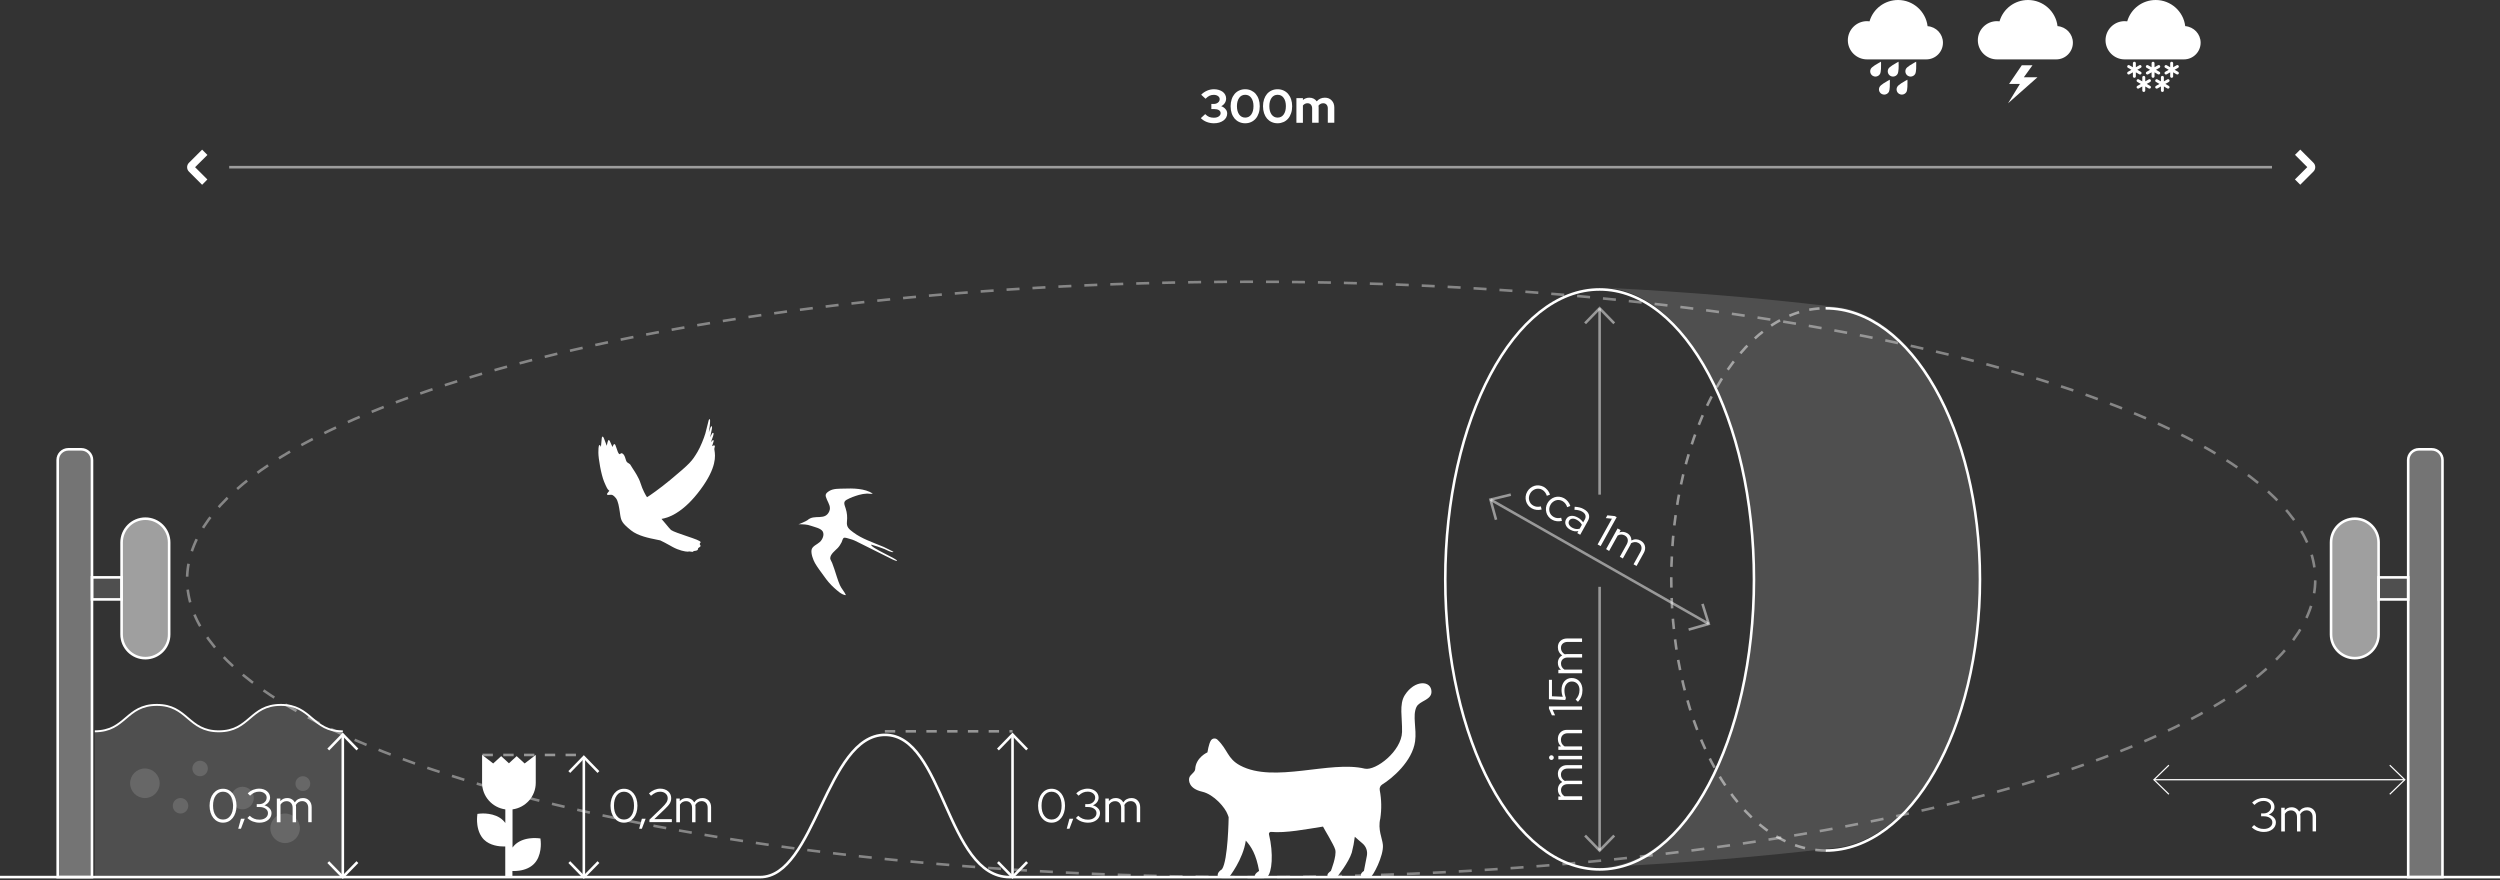 <svg width="963" height="339" viewBox="0 0 963 339" fill="none" xmlns="http://www.w3.org/2000/svg">
<rect x="0" y="0" width="963" height="339" fill="#333333" stroke="none"/>
<path opacity="0.32" d="M35.432 337.862H22.225V177.194C22.225 174.918 24.069 173.074 26.346 173.074H31.31C33.587 173.074 35.432 174.918 35.432 177.194V337.862Z" fill="white"/>
<path opacity="0.53" d="M55.996 253.522C50.941 253.522 46.842 249.424 46.842 244.371V208.95C46.842 203.896 50.941 199.799 55.996 199.799C61.051 199.799 65.15 203.896 65.15 208.95V244.371C65.173 249.424 61.051 253.522 55.996 253.522Z" fill="white"/>
<path opacity="0.14" d="M46.842 222.403H35.434V230.894H46.842V222.403Z" fill="white"/>
<path d="M35.432 337.862H22.225V177.194C22.225 174.918 24.069 173.074 26.346 173.074H31.31C33.587 173.074 35.432 174.918 35.432 177.194V337.862V337.862Z" stroke="white" stroke-miterlimit="10"/>
<path d="M55.996 253.522C50.941 253.522 46.842 249.424 46.842 244.371V208.95C46.842 203.896 50.941 199.799 55.996 199.799C61.051 199.799 65.15 203.896 65.15 208.95V244.371C65.173 249.424 61.051 253.522 55.996 253.522Z" stroke="white" stroke-miterlimit="10"/>
<path d="M46.842 222.403H35.434V230.894H46.842V222.403Z" stroke="white" stroke-miterlimit="10"/>
<path opacity="0.32" d="M927.637 337.862H940.844V177.194C940.844 174.918 939 173.074 936.722 173.074H931.758C929.481 173.074 927.637 174.918 927.637 177.194V337.862Z" fill="white"/>
<path opacity="0.53" d="M907.074 253.522C912.129 253.522 916.228 249.424 916.228 244.371V208.95C916.228 203.896 912.129 199.799 907.074 199.799C902.019 199.799 897.92 203.896 897.92 208.95V244.371C897.92 249.424 902.019 253.522 907.074 253.522Z" fill="white"/>
<path opacity="0.14" d="M916.234 230.901L927.643 230.901L927.643 222.41L916.234 222.41L916.234 230.901Z" fill="white"/>
<path d="M927.637 337.862H940.844V177.194C940.844 174.918 939 173.074 936.722 173.074H931.758C929.481 173.074 927.637 174.918 927.637 177.194V337.862Z" stroke="white" stroke-miterlimit="10"/>
<path d="M907.074 253.522C912.129 253.522 916.228 249.424 916.228 244.371V208.95C916.228 203.896 912.129 199.799 907.074 199.799C902.019 199.799 897.92 203.896 897.92 208.95V244.371C897.92 249.424 902.019 253.522 907.074 253.522Z" stroke="white" stroke-miterlimit="10"/>
<path d="M916.234 230.901L927.643 230.901L927.643 222.41L916.234 222.41L916.234 230.901Z" stroke="white" stroke-miterlimit="10"/>
<g opacity="0.64">
<path opacity="0.64" d="M481.956 337.862C708.329 337.862 891.84 286.526 891.84 223.2C891.84 159.874 708.329 108.538 481.956 108.538C255.584 108.538 72.072 159.874 72.072 223.2C72.072 286.526 255.584 337.862 481.956 337.862Z" stroke="white" stroke-miterlimit="10" stroke-dasharray="5 5"/>
</g>
<path d="M0 337.862C87.078 337.862 271.594 337.862 292.771 337.862C313.948 337.862 318.23 283.069 340.91 283.069C363.59 283.069 364.546 337.862 388.935 337.862C413.323 337.862 764.502 337.862 963 337.862" stroke="white" stroke-miterlimit="10"/>
<path d="M208.289 324.09L208.175 322.974L207.059 322.86C206.991 322.86 205.647 322.724 203.917 322.952C201.548 323.27 199.613 324.158 198.269 325.478C197.951 325.797 197.677 326.138 197.427 326.48V311.774C202.482 311.092 206.376 306.766 206.376 301.531V290.786L202.095 294.087L199.021 291.264L196.038 294.019L193.055 291.264L189.981 294.087L185.7 290.786V301.531C185.7 306.766 189.616 311.092 194.649 311.774V317.033C194.398 316.669 194.125 316.327 193.806 316.031C190.641 312.867 185.244 313.368 185.016 313.391L183.901 313.505L183.787 314.62C183.787 314.688 183.65 316.031 183.878 317.761C184.197 320.129 185.085 322.064 186.405 323.407C188.751 325.752 192.349 326.07 194.125 326.07C194.307 326.07 194.467 326.07 194.626 326.07V337.748H197.381V335.517C197.518 335.517 197.7 335.517 197.882 335.517C198.429 335.517 199.157 335.494 199.954 335.381C202.323 335.062 204.258 334.174 205.602 332.854C208.835 329.712 208.311 324.317 208.289 324.09Z" fill="white"/>
<path d="M551.407 266.497C551.407 269.684 546.761 269.957 545.623 272.324C544.006 275.762 545.76 280.611 545.099 285.55C544.029 293.313 536.218 299.869 532.393 302.213C531.664 302.669 531.3 303.557 531.482 304.399C532.165 307.996 532.233 311.683 531.687 315.28C530.662 319.582 532.461 322.906 532.689 325.433C533.076 329.576 528.772 337.839 527.861 337.839H524.628C523.33 336.724 525.379 335.494 525.379 335.494L526.518 329.644C526.859 327.868 526.222 326.047 524.833 324.886C524.4 324.522 523.922 324.112 523.421 323.68C522.92 323.247 522.396 322.792 521.872 322.314C521.622 324.363 521.235 326.412 520.711 328.415C519.572 332.125 515.132 337.839 514.904 337.839H511.671C510.464 336.86 512.65 335.494 512.65 335.494C512.65 335.494 514.973 329.667 514.335 327.299C513.834 325.41 509.963 319.195 509.621 318.399C503.04 319.423 495.275 320.971 489.605 320.447C489.514 320.447 489.446 320.447 489.355 320.47C488.945 320.584 488.717 320.994 488.808 321.381C490.607 328.733 490.015 336.154 488.102 337.816L483.366 337.839C482.956 336.633 485.006 335.494 485.006 335.494C483.867 329.029 481.954 326.093 479.882 323.794C478.835 331.101 473.46 337.839 473.46 337.839H469.225C469.225 337.839 468.291 336.337 470.705 334.834C473.073 331.397 473.278 314.779 473.278 314.779C473.142 314.46 473.028 314.119 472.891 313.755C471.958 311.091 467.563 305.992 463.1 304.968C457.908 303.784 457.885 300.711 458.067 299.755C458.34 298.344 460.321 297.592 460.39 296.249C460.617 291.765 465.103 289.807 465.103 289.807C465.103 289.807 465.604 286.484 466.447 285.209C466.492 285.141 466.538 285.095 466.584 285.027C467.176 284.344 468.223 284.276 468.906 284.867C473.028 288.806 472.709 292.175 477.696 294.861C490.767 301.849 512.331 292.835 525.744 296.09C529.979 296.978 539.885 289.306 540.067 281.954C540.203 276.445 538.86 271.346 541.137 267.749C544.985 261.717 551.407 262.058 551.407 266.497Z" fill="white"/>
<path d="M269.796 209.064C269.864 208.995 269.887 208.904 269.864 208.813C269.727 208.312 267.974 207.675 264.262 206.423C261.871 205.604 259.412 204.784 258.546 204.192C258.205 203.965 257.135 202.644 256.247 201.574C255.541 200.732 255.062 200.14 254.812 199.89C254.903 199.867 254.994 199.844 255.108 199.822C255.928 199.662 257.841 199.275 260.414 197.704C263.602 195.77 266.767 192.719 269.818 188.599C276.194 180.017 275.534 175.487 275.238 173.575C275.17 173.165 275.124 172.846 275.192 172.687C275.375 172.118 275.397 171.822 275.283 171.663C275.238 171.594 275.147 171.549 275.056 171.549C274.919 171.549 274.737 171.64 274.578 171.731C274.509 171.776 274.395 171.845 274.327 171.867C274.327 171.799 274.35 171.594 274.532 171.116C274.987 169.933 274.942 169.728 274.874 169.614C274.828 169.568 274.782 169.523 274.714 169.523C274.532 169.523 274.304 169.773 273.849 170.342C274.623 168.316 275.01 167.155 274.828 166.837C274.782 166.768 274.714 166.723 274.646 166.723C274.418 166.723 274.19 167.087 273.553 168.476C273.553 168.43 273.576 168.385 273.576 168.339C274.327 164.97 274.395 164.355 274.168 164.219C274.145 164.196 274.099 164.196 274.077 164.196C273.826 164.196 273.667 164.583 273.075 166.404C273.052 166.45 273.029 166.518 273.029 166.563C273.029 166.495 273.052 166.427 273.052 166.381C273.257 165.152 273.553 163.308 273.53 162.079C273.53 161.738 273.484 161.464 273.302 161.464C273.075 161.464 272.984 161.692 272.346 164.424C272.141 165.334 271.913 166.29 271.708 166.95C271.162 168.84 269.75 172.277 268.702 174.03C266.494 177.718 265.924 178.423 258.159 184.888C254.47 187.962 249.848 191.24 249.233 191.513C248.914 191.171 247.48 188.599 246.751 186.186C246.136 184.092 244.542 181.701 243.608 180.29C243.29 179.812 243.039 179.425 242.971 179.266C242.789 178.833 242.356 178.583 241.992 178.355C241.764 178.219 241.559 178.082 241.445 177.945C241.24 177.695 241.126 177.24 240.967 176.784C240.739 176.033 240.489 175.191 239.874 174.758C239.692 174.645 239.532 174.576 239.396 174.576C239.191 174.576 239.077 174.69 238.963 174.804C238.872 174.895 238.804 174.941 238.713 174.941C238.667 174.941 238.599 174.918 238.508 174.872C238.166 174.69 237.756 173.506 237.483 172.641C237.141 171.594 236.982 171.185 236.777 171.093C236.732 171.071 236.709 171.071 236.663 171.071C236.367 171.071 236.231 171.48 236.071 171.867C236.026 171.981 235.98 172.118 235.935 172.186C235.821 172.004 235.616 171.48 235.434 171.093C234.978 170.001 234.773 169.546 234.545 169.5H234.5C234.386 169.5 234.136 169.5 233.726 171.731C233.657 171.526 233.566 171.276 233.475 171.048C232.655 168.726 232.405 168.18 232.132 168.18H232.109C231.836 168.225 231.745 168.726 231.631 170.547C231.585 171.116 231.54 171.845 231.471 172.186V172.163C231.289 171.64 231.153 171.435 230.97 171.435C230.788 171.435 230.492 171.435 230.492 174.371C230.492 176.602 231.54 182.794 232.724 185.617C233.794 188.144 233.999 188.371 234.432 188.804L234.477 188.849C234.568 188.94 234.659 189.009 234.728 189.054C234.659 189.123 234.545 189.259 234.386 189.441C233.908 190.01 233.748 190.261 233.84 190.466C233.908 190.625 234.113 190.648 234.318 190.648C234.454 190.648 234.614 190.648 234.91 190.602H234.933C235.661 190.534 236.094 190.511 237.21 191.831C238.121 192.924 238.462 195.337 238.758 197.272C238.826 197.659 238.872 198.046 238.918 198.41C239.282 200.596 239.578 201.506 243.085 204.306C245.772 206.446 250.053 207.288 252.876 207.857C253.423 207.971 253.901 208.062 254.311 208.153C255.358 208.631 256.611 209.314 257.932 210.043C258.296 210.247 258.66 210.452 259.025 210.657C261.507 212.023 263.921 212.501 264.945 212.501C265.15 212.501 265.287 212.478 265.355 212.433C265.378 212.433 265.401 212.41 265.515 212.41C265.674 212.41 265.902 212.455 266.129 212.501C266.357 212.547 266.585 212.569 266.744 212.569C267.086 212.569 267.131 212.387 267.131 212.296V212.273C267.154 212.251 267.313 212.228 267.427 212.228C267.678 212.205 268.042 212.182 268.429 212.023C268.816 211.841 268.862 211.659 268.862 211.454C268.862 211.295 268.885 211.112 269.431 210.794C269.659 210.657 269.796 210.521 269.841 210.361C269.887 210.179 269.796 210.02 269.682 209.86C269.545 209.701 269.408 209.473 269.796 209.064Z" fill="white"/>
<path opacity="0.14" d="M132.049 281.703C120.117 281.703 120.117 271.528 108.162 271.528C96.23 271.528 96.23 281.703 84.298 281.703C72.343 281.703 72.343 271.528 60.411 271.528C48.478 271.528 48.456 281.703 36.523 281.703V337.885H132.072V281.703H132.049Z" fill="white"/>
<path d="M132.049 281.703C120.117 281.703 120.117 271.528 108.162 271.528C96.23 271.528 96.23 281.703 84.298 281.703C72.343 281.703 72.343 271.528 60.411 271.528C48.478 271.528 48.456 281.703 36.523 281.703" stroke="white" stroke-width="0.743" stroke-miterlimit="10"/>
<path opacity="0.14" d="M55.812 307.404C58.956 307.404 61.505 304.856 61.505 301.713C61.505 298.57 58.956 296.022 55.812 296.022C52.668 296.022 50.119 298.57 50.119 301.713C50.119 304.856 52.668 307.404 55.812 307.404Z" fill="white"/>
<path opacity="0.14" d="M109.824 324.75C112.968 324.75 115.517 322.202 115.517 319.059C115.517 315.916 112.968 313.368 109.824 313.368C106.68 313.368 104.131 315.916 104.131 319.059C104.131 322.202 106.68 324.75 109.824 324.75Z" fill="white"/>
<path opacity="0.14" d="M69.542 313.368C71.189 313.368 72.525 312.033 72.525 310.386C72.525 308.739 71.189 307.404 69.542 307.404C67.894 307.404 66.559 308.739 66.559 310.386C66.559 312.033 67.894 313.368 69.542 313.368Z" fill="white"/>
<path opacity="0.14" d="M93.406 311.752C95.808 311.752 97.755 309.805 97.755 307.404C97.755 305.002 95.808 303.056 93.406 303.056C91.004 303.056 89.057 305.002 89.057 307.404C89.057 309.805 91.004 311.752 93.406 311.752Z" fill="white"/>
<path opacity="0.14" d="M77.079 299.004C78.726 299.004 80.062 297.669 80.062 296.022C80.062 294.375 78.726 293.04 77.079 293.04C75.431 293.04 74.096 294.375 74.096 296.022C74.096 297.669 75.431 299.004 77.079 299.004Z" fill="white"/>
<path opacity="0.14" d="M116.655 304.695C118.227 304.695 119.501 303.421 119.501 301.849C119.501 300.278 118.227 299.004 116.655 299.004C115.083 299.004 113.809 300.278 113.809 301.849C113.809 303.421 115.083 304.695 116.655 304.695Z" fill="white"/>
<path d="M748.426 16.458C748.426 20.009 745.557 22.878 742.005 22.878H719.165C715.112 22.878 711.787 19.577 711.787 15.502C711.787 11.45 715.112 8.149 719.165 8.149C719.484 8.149 719.825 8.172 720.144 8.218C721.556 3.346 726.019 0 731.143 0C736.927 0 741.823 4.393 742.506 10.084C745.83 10.335 748.426 13.089 748.426 16.458Z" fill="white"/>
<path d="M724.175 28.5C723.833 29.115 723.127 29.502 722.421 29.502C722.08 29.502 721.715 29.411 721.419 29.229C720.44 28.682 720.122 27.43 720.668 26.451C721.123 25.677 723.173 24.517 723.81 24.175L724.562 23.765L724.585 24.63C724.607 25.336 724.63 27.726 724.175 28.5Z" fill="white"/>
<path d="M730.939 28.5C730.597 29.115 729.891 29.502 729.185 29.502C728.844 29.502 728.479 29.411 728.183 29.229C727.204 28.682 726.885 27.43 727.432 26.451C727.887 25.677 729.959 24.517 730.574 24.175L731.326 23.765L731.349 24.63C731.394 25.336 731.394 27.726 730.939 28.5Z" fill="white"/>
<path d="M737.722 28.5C737.38 29.115 736.674 29.502 735.968 29.502C735.627 29.502 735.262 29.411 734.966 29.229C733.987 28.682 733.668 27.43 734.215 26.451C734.67 25.677 736.743 24.517 737.357 24.175L738.109 23.765L738.132 24.63C738.154 25.336 738.177 27.726 737.722 28.5Z" fill="white"/>
<path d="M727.566 35.443C727.201 36.058 726.518 36.445 725.812 36.445C725.471 36.445 725.106 36.354 724.788 36.172C723.809 35.626 723.49 34.373 724.059 33.417C724.514 32.621 726.564 31.46 727.179 31.118L727.953 30.709L727.976 31.573C727.976 32.279 728.021 34.647 727.566 35.443Z" fill="white"/>
<path d="M734.353 35.443C733.989 36.058 733.305 36.445 732.6 36.445C732.258 36.445 731.894 36.354 731.575 36.172C730.596 35.626 730.277 34.373 730.846 33.417C731.302 32.621 733.351 31.46 733.966 31.118L734.74 30.709L734.763 31.573C734.763 32.279 734.808 34.647 734.353 35.443Z" fill="white"/>
<path d="M798.478 16.458C798.478 19.987 795.609 22.878 792.079 22.878H769.216C765.163 22.878 761.861 19.554 761.861 15.502C761.861 11.45 765.163 8.149 769.216 8.149C769.558 8.149 769.9 8.172 770.218 8.218C771.63 3.346 776.071 0 781.194 0C787.001 0 791.897 4.371 792.557 10.062C795.882 10.335 798.478 13.089 798.478 16.458Z" fill="white"/>
<path d="M773.496 39.791L778.073 32.325H773.906L778.802 25.131H782.923L779.576 29.775H784.813L773.496 39.791Z" fill="white"/>
<path d="M847.686 16.458C847.686 19.987 844.794 22.878 841.264 22.878H818.402C814.349 22.878 811.047 19.554 811.047 15.502C811.047 11.45 814.349 8.149 818.402 8.149C818.744 8.149 819.085 8.172 819.404 8.218C820.816 3.346 825.256 0 830.38 0C836.186 0 841.082 4.371 841.743 10.062C845.067 10.335 847.686 13.089 847.686 16.458Z" fill="white"/>
<path d="M824.073 28.637C824.164 28.682 824.255 28.705 824.346 28.705C824.551 28.705 824.733 28.614 824.847 28.432C825.006 28.159 824.915 27.817 824.642 27.658L823.298 26.884L824.642 26.11C824.915 25.951 825.006 25.609 824.847 25.336C824.688 25.063 824.346 24.972 824.073 25.131L822.729 25.905V24.357C822.729 24.038 822.479 23.788 822.16 23.788C821.841 23.788 821.591 24.038 821.591 24.357V25.905L820.247 25.131C819.974 24.972 819.632 25.063 819.473 25.336C819.314 25.609 819.405 25.951 819.678 26.11L821.021 26.884L819.678 27.658C819.405 27.817 819.314 28.159 819.473 28.432C819.587 28.614 819.769 28.705 819.974 28.705C820.065 28.705 820.156 28.682 820.247 28.637L821.591 27.863V29.411C821.591 29.73 821.841 29.98 822.16 29.98C822.479 29.98 822.729 29.73 822.729 29.411V27.863L824.073 28.637Z" fill="white"/>
<path d="M831.268 28.637C831.359 28.682 831.45 28.705 831.542 28.705C831.746 28.705 831.929 28.614 832.042 28.432C832.202 28.159 832.111 27.817 831.837 27.658L830.494 26.884L831.837 26.11C832.111 25.951 832.202 25.609 832.042 25.336C831.883 25.063 831.541 24.972 831.268 25.131L829.925 25.905V24.357C829.925 24.038 829.674 23.788 829.355 23.788C829.037 23.788 828.786 24.038 828.786 24.357V25.905L827.443 25.131C827.169 24.972 826.828 25.063 826.668 25.336C826.509 25.609 826.6 25.951 826.873 26.11L828.217 26.884L826.873 27.658C826.6 27.817 826.509 28.159 826.668 28.432C826.782 28.614 826.964 28.705 827.169 28.705C827.26 28.705 827.351 28.682 827.443 28.637L828.786 27.863V29.411C828.786 29.73 829.037 29.98 829.355 29.98C829.674 29.98 829.925 29.73 829.925 29.411V27.863L831.268 28.637Z" fill="white"/>
<path d="M839.214 25.336C839.055 25.063 838.713 24.972 838.44 25.131L837.097 25.905V24.357C837.097 24.038 836.846 23.788 836.527 23.788C836.208 23.788 835.958 24.038 835.958 24.357V25.905L834.614 25.131C834.341 24.972 834 25.063 833.84 25.336C833.681 25.609 833.772 25.951 834.045 26.11L835.389 26.884L834.045 27.658C833.772 27.817 833.681 28.159 833.84 28.432C833.954 28.614 834.136 28.705 834.341 28.705C834.432 28.705 834.523 28.682 834.614 28.637L835.958 27.863V29.411C835.958 29.73 836.208 29.98 836.527 29.98C836.846 29.98 837.097 29.73 837.097 29.411V27.863L838.44 28.637C838.531 28.682 838.622 28.705 838.713 28.705C838.918 28.705 839.1 28.614 839.214 28.432C839.374 28.159 839.283 27.817 839.009 27.658L837.666 26.884L839.009 26.11C839.283 25.951 839.374 25.609 839.214 25.336Z" fill="white"/>
<path d="M828.468 30.777C828.309 30.504 827.967 30.413 827.694 30.572L826.35 31.346V29.798C826.35 29.479 826.1 29.229 825.781 29.229C825.462 29.229 825.212 29.479 825.212 29.798V31.346L823.868 30.572C823.595 30.413 823.253 30.504 823.094 30.777C822.935 31.05 823.026 31.392 823.299 31.551L824.643 32.325L823.299 33.099C823.026 33.258 822.935 33.6 823.094 33.873C823.208 34.055 823.39 34.146 823.595 34.146C823.686 34.146 823.777 34.123 823.868 34.078L825.212 33.304V34.852C825.212 35.17 825.462 35.421 825.781 35.421C826.1 35.421 826.35 35.17 826.35 34.852V33.304L827.694 34.078C827.785 34.123 827.876 34.146 827.967 34.146C828.172 34.146 828.354 34.055 828.468 33.873C828.628 33.6 828.537 33.258 828.263 33.099L826.92 32.325L828.263 31.551C828.537 31.392 828.628 31.05 828.468 30.777Z" fill="white"/>
<path d="M835.642 30.777C835.483 30.504 835.141 30.413 834.868 30.572L833.524 31.346V29.798C833.524 29.479 833.274 29.229 832.955 29.229C832.636 29.229 832.386 29.479 832.386 29.798V31.346L831.042 30.572C830.769 30.413 830.427 30.504 830.268 30.777C830.108 31.05 830.2 31.392 830.473 31.551L831.816 32.325L830.473 33.099C830.2 33.258 830.108 33.6 830.268 33.873C830.382 34.055 830.564 34.146 830.769 34.146C830.86 34.146 830.951 34.123 831.042 34.078L832.386 33.304V34.852C832.386 35.17 832.636 35.421 832.955 35.421C833.274 35.421 833.524 35.17 833.524 34.852V33.304L834.868 34.078C834.959 34.123 835.05 34.146 835.141 34.146C835.346 34.146 835.528 34.055 835.642 33.873C835.801 33.6 835.71 33.258 835.437 33.099L834.094 32.325L835.437 31.551C835.71 31.392 835.801 31.05 835.642 30.777Z" fill="white"/>
<path opacity="0.49" d="M340.842 281.703H390.028" stroke="white" stroke-miterlimit="10" stroke-dasharray="4 4"/>
<path opacity="0.49" d="M185.857 290.809H224.888" stroke="white" stroke-miterlimit="10" stroke-dasharray="4 4"/>
<path d="M345.509 216.029C345.942 215.369 335.057 210.93 335.604 209.792C337.334 210.293 338.997 210.816 340.659 211.477C341.251 211.727 343.505 213.002 344.189 212.615C344.28 212.547 340.522 210.725 340.363 210.657C338.314 209.815 336.241 209.018 334.192 208.13C332.279 207.311 330.344 206.309 328.681 205.057C327.019 203.828 326.017 203.031 326.245 200.937C326.427 199.161 326.313 197.568 325.744 195.838C325.243 194.267 324.719 193.311 326.131 192.514C327.588 191.695 329.205 191.126 330.822 190.648C331.846 190.352 332.962 190.17 334.033 190.124C334.693 190.101 335.558 190.352 336.196 190.124C333.099 188.098 328.499 188.075 324.97 188.212C323.171 188.28 321.076 188.144 319.482 189.1C317.774 190.147 317.774 190.761 318.548 192.492C319.208 193.994 320.165 195.36 319.413 196.999C318.662 198.661 317.455 199.093 315.724 199.161C313.88 199.23 312.423 199.139 311.033 200.368C310.646 200.709 307.595 202.03 307.572 201.939C309.44 201.984 310.692 201.916 312.514 202.576C313.766 203.031 316.203 203.486 316.908 204.716C317.66 206.036 316.772 207.88 315.815 208.768C314.791 209.724 312.855 210.361 312.605 211.841C312.354 213.32 313.22 215.642 313.925 216.894C314.905 218.624 316.203 220.241 317.364 221.88C318.502 223.519 319.778 225.067 321.281 226.41C322.419 227.411 324.264 229.232 325.858 229.255C325.266 227.889 324.15 226.797 323.535 225.408C322.647 223.382 322.078 221.22 321.372 219.148C321.121 218.397 320.825 217.646 320.552 216.872C320.37 216.371 319.8 215.529 319.8 215.073C319.8 213.457 321.713 212.114 322.715 211.067C323.33 210.407 323.785 209.655 324.195 208.859C324.355 208.54 324.628 207.425 324.97 207.22C325.493 206.878 326.86 207.493 327.406 207.607C328.636 207.903 329.66 208.426 330.776 208.995C335.103 211.158 339.452 213.32 343.779 215.483C343.961 215.529 345.373 216.257 345.509 216.029Z" fill="white"/>
<path opacity="0.5" d="M621.795 124.541L616.17 118.759L610.568 124.541" stroke="white" stroke-miterlimit="10"/>
<path opacity="0.5" d="M610.568 321.859L616.17 327.618L621.795 321.859" stroke="white" stroke-miterlimit="10"/>
<path opacity="0.14" d="M762.68 222.38C762.68 276.24 739.476 320.584 709.668 326.207C708.143 326.389 706.617 326.594 705.069 326.776C678.426 330.008 649.666 332.33 619.221 333.924C635.867 332.33 650.713 317.898 660.961 295.794C670.115 276.172 675.625 250.494 675.625 222.38C675.625 194.267 670.092 168.567 660.961 148.944C650.805 127.068 636.163 112.704 619.744 110.883C649.848 112.476 678.312 114.775 704.682 117.962H704.75C706.503 118.19 708.257 118.395 709.987 118.623C739.636 124.496 762.68 168.703 762.68 222.38Z" fill="white"/>
<path opacity="0.52" d="M875.17 64.399H88.283" stroke="white" stroke-miterlimit="10"/>
<path d="M616.171 334.902C649.007 334.902 675.627 284.892 675.627 223.2C675.627 161.508 649.007 111.498 616.171 111.498C583.334 111.498 556.715 161.508 556.715 223.2C556.715 284.892 583.334 334.902 616.171 334.902Z" stroke="white" stroke-miterlimit="10"/>
<path opacity="0.49" d="M703.226 327.618C670.389 327.618 643.77 280.861 643.77 223.177C643.77 165.493 670.389 118.736 703.226 118.736" stroke="white" stroke-miterlimit="10" stroke-dasharray="4 4"/>
<path d="M703.225 118.759C736.061 118.759 762.681 165.516 762.681 223.2C762.681 280.884 736.061 327.641 703.225 327.641" stroke="white" stroke-miterlimit="10"/>
<path opacity="0.5" d="M616.17 226.046V327.618" stroke="white" stroke-miterlimit="10"/>
<path opacity="0.5" d="M616.17 118.759V190.534" stroke="white" stroke-miterlimit="10"/>
<path d="M137.675 288.715L132.051 282.933L126.449 288.715" stroke="white" stroke-miterlimit="10"/>
<path d="M126.449 332.08L132.051 337.839L137.675 332.08" stroke="white" stroke-miterlimit="10"/>
<path d="M132.051 283.069V337.839" stroke="white" stroke-miterlimit="10"/>
<path d="M395.631 288.715L390.029 282.933L384.404 288.715" stroke="white" stroke-miterlimit="10"/>
<path d="M384.404 332.08L390.029 337.839L395.631 332.08" stroke="white" stroke-miterlimit="10"/>
<path d="M219.289 332.08L224.891 337.839L230.515 332.08" stroke="white" stroke-miterlimit="10"/>
<path d="M390.027 283.069V337.839" stroke="white" stroke-miterlimit="10"/>
<path d="M230.515 297.388L224.891 291.606L219.289 297.388" stroke="white" stroke-miterlimit="10"/>
<path d="M224.891 291.742V337.771" stroke="white" stroke-miterlimit="10"/>
<path d="M920.531 305.947L926.315 300.347L920.531 294.747" stroke="white" stroke-width="0.464" stroke-miterlimit="10"/>
<path d="M835.456 294.747L829.695 300.347L835.456 305.947" stroke="white" stroke-width="0.464" stroke-miterlimit="10"/>
<path d="M926.314 300.347H829.695" stroke="white" stroke-width="0.483" stroke-miterlimit="10"/>
<path d="M472.713 43.752C472.713 44.276 472.576 44.777 472.326 45.255C472.075 45.71 471.711 46.12 471.255 46.439C470.8 46.757 470.253 47.031 469.639 47.213C469.024 47.395 468.341 47.486 467.589 47.486C466.61 47.486 465.676 47.304 464.788 46.962C463.9 46.621 463.171 46.12 462.557 45.505L464.242 43.957C464.743 44.458 465.266 44.822 465.745 45.027C466.223 45.232 466.86 45.346 467.566 45.346C468.341 45.346 468.978 45.187 469.456 44.845C469.935 44.504 470.185 44.094 470.185 43.57C470.185 43.092 469.957 42.728 469.525 42.432C469.092 42.159 468.5 42.022 467.771 42.022H466.61V40.042H467.521C468.181 40.042 468.728 39.86 469.16 39.518C469.593 39.177 469.821 38.722 469.821 38.198C469.821 37.72 469.616 37.333 469.183 37.014C468.75 36.696 468.204 36.536 467.544 36.536C466.929 36.536 466.382 36.65 465.904 36.878C465.426 37.105 464.925 37.492 464.378 38.039L462.693 36.491C463.308 35.831 464.06 35.33 464.925 34.943C465.79 34.556 466.701 34.374 467.635 34.374C468.318 34.374 468.933 34.465 469.525 34.647C470.094 34.829 470.595 35.08 471.005 35.375C471.415 35.694 471.733 36.058 471.961 36.514C472.189 36.946 472.303 37.424 472.303 37.948C472.303 38.585 472.143 39.154 471.802 39.678C471.46 40.201 471.005 40.611 470.413 40.907C471.096 41.157 471.665 41.522 472.075 42.045C472.508 42.501 472.713 43.092 472.713 43.752Z" fill="white"/>
<path d="M479.656 47.486C478.813 47.486 478.062 47.326 477.356 47.008C476.65 46.689 476.081 46.257 475.58 45.687C475.102 45.118 474.714 44.435 474.441 43.616C474.168 42.796 474.031 41.909 474.031 40.93C474.031 39.951 474.168 39.063 474.441 38.244C474.714 37.424 475.102 36.741 475.58 36.172C476.081 35.603 476.673 35.148 477.356 34.852C478.039 34.533 478.813 34.374 479.633 34.374C480.476 34.374 481.227 34.533 481.933 34.852C482.616 35.17 483.208 35.603 483.709 36.172C484.187 36.741 484.574 37.424 484.848 38.244C485.121 39.063 485.257 39.951 485.257 40.93C485.257 41.909 485.121 42.819 484.848 43.616C484.574 44.413 484.21 45.118 483.709 45.687C483.208 46.257 482.616 46.712 481.933 47.008C481.272 47.326 480.498 47.486 479.656 47.486ZM479.656 45.3C480.635 45.3 481.409 44.913 481.978 44.117C482.548 43.32 482.844 42.25 482.844 40.884C482.844 39.541 482.548 38.494 481.978 37.697C481.409 36.901 480.635 36.514 479.656 36.514C478.677 36.514 477.902 36.901 477.333 37.697C476.764 38.494 476.468 39.564 476.468 40.884C476.468 42.25 476.764 43.32 477.333 44.117C477.925 44.913 478.699 45.3 479.656 45.3Z" fill="white"/>
<path d="M492.136 47.486C491.294 47.486 490.542 47.326 489.836 47.008C489.13 46.689 488.561 46.257 488.06 45.687C487.582 45.118 487.195 44.435 486.922 43.616C486.648 42.796 486.512 41.909 486.512 40.93C486.512 39.951 486.648 39.063 486.922 38.244C487.195 37.424 487.582 36.741 488.06 36.172C488.561 35.603 489.153 35.148 489.836 34.852C490.519 34.533 491.294 34.374 492.113 34.374C492.956 34.374 493.707 34.533 494.413 34.852C495.119 35.17 495.689 35.603 496.189 36.172C496.668 36.741 497.055 37.424 497.328 38.244C497.601 39.063 497.738 39.951 497.738 40.93C497.738 41.909 497.601 42.819 497.328 43.616C497.055 44.413 496.69 45.118 496.189 45.687C495.689 46.257 495.096 46.712 494.413 47.008C493.73 47.304 492.979 47.486 492.136 47.486ZM492.136 45.3C493.115 45.3 493.89 44.913 494.459 44.117C495.028 43.32 495.324 42.25 495.324 40.884C495.324 39.541 495.028 38.494 494.459 37.697C493.89 36.901 493.115 36.514 492.136 36.514C491.157 36.514 490.383 36.901 489.814 37.697C489.244 38.494 488.948 39.564 488.948 40.884C488.948 42.25 489.244 43.32 489.814 44.117C490.406 44.913 491.18 45.3 492.136 45.3Z" fill="white"/>
<path d="M499.377 47.304V37.811H501.882V38.517C502.223 38.221 502.588 37.993 503.02 37.856C503.43 37.697 503.886 37.629 504.364 37.629C504.979 37.629 505.525 37.743 506.003 37.993C506.504 38.243 506.892 38.585 507.21 39.04C507.597 38.585 508.053 38.221 508.577 37.993C509.1 37.743 509.692 37.629 510.353 37.629C511.4 37.629 512.288 37.97 512.949 38.676C513.632 39.382 513.973 40.292 513.973 41.385V47.281H511.469V41.749C511.469 41.157 511.309 40.679 510.99 40.315C510.672 39.951 510.239 39.769 509.692 39.769C509.305 39.769 508.964 39.86 508.668 40.019C508.349 40.178 508.098 40.406 507.871 40.725C507.871 40.839 507.893 40.952 507.916 41.044C507.939 41.157 507.939 41.271 507.939 41.385V47.281H505.434V41.749C505.434 41.157 505.275 40.679 504.956 40.315C504.637 39.951 504.204 39.769 503.658 39.769C503.271 39.769 502.952 39.837 502.656 39.996C502.36 40.156 502.11 40.361 501.882 40.634V47.304H499.377Z" fill="white"/>
<path d="M85.915 316.896C85.14 316.896 84.457 316.736 83.82 316.418C83.182 316.099 82.635 315.644 82.18 315.075C81.725 314.506 81.36 313.8 81.11 313.003C80.859 312.206 80.723 311.319 80.723 310.363C80.723 309.406 80.859 308.519 81.11 307.722C81.36 306.902 81.725 306.22 82.18 305.65C82.635 305.081 83.182 304.626 83.82 304.307C84.457 303.989 85.163 303.829 85.915 303.829C86.689 303.829 87.372 303.989 88.01 304.307C88.647 304.626 89.194 305.081 89.649 305.65C90.105 306.22 90.469 306.925 90.719 307.722C90.97 308.519 91.106 309.406 91.106 310.363C91.106 311.319 90.97 312.206 90.719 313.003C90.469 313.823 90.105 314.506 89.649 315.075C89.194 315.644 88.647 316.099 88.01 316.418C87.372 316.736 86.666 316.896 85.915 316.896ZM85.915 315.689C87.099 315.689 88.032 315.211 88.738 314.232C89.444 313.254 89.786 311.956 89.786 310.34C89.786 308.724 89.444 307.403 88.738 306.424C88.032 305.446 87.099 304.968 85.915 304.968C84.753 304.968 83.82 305.446 83.114 306.424C82.408 307.403 82.066 308.701 82.066 310.34C82.066 311.956 82.408 313.276 83.114 314.232C83.797 315.211 84.73 315.689 85.915 315.689Z" fill="white"/>
<path d="M92.813 315.371H94.27L92.813 319.218H91.766L92.813 315.371Z" fill="white"/>
<path d="M104.588 313.231C104.588 313.755 104.474 314.233 104.246 314.688C104.018 315.143 103.7 315.53 103.29 315.849C102.88 316.168 102.402 316.441 101.832 316.623C101.263 316.805 100.648 316.896 99.965 316.896C99.054 316.896 98.212 316.737 97.415 316.441C96.618 316.145 95.912 315.69 95.297 315.098L96.185 314.233C96.754 314.756 97.323 315.143 97.916 315.371C98.508 315.621 99.191 315.735 99.942 315.735C100.899 315.735 101.696 315.508 102.31 315.03C102.925 314.552 103.221 313.96 103.221 313.208C103.221 312.526 102.925 311.956 102.31 311.524C101.718 311.091 100.921 310.864 99.965 310.864H98.895V309.748H99.897C100.694 309.748 101.377 309.498 101.901 309.02C102.447 308.542 102.72 307.95 102.72 307.244C102.72 306.584 102.447 306.038 101.901 305.605C101.354 305.173 100.671 304.945 99.851 304.945C99.168 304.945 98.553 305.059 98.007 305.309C97.46 305.537 96.891 305.947 96.322 306.493L95.433 305.605C96.048 304.991 96.731 304.535 97.483 304.239C98.234 303.944 99.031 303.784 99.874 303.784C100.466 303.784 101.012 303.875 101.536 304.057C102.06 304.239 102.493 304.467 102.857 304.786C103.221 305.082 103.517 305.446 103.722 305.878C103.927 306.311 104.041 306.766 104.041 307.244C104.041 307.882 103.836 308.474 103.449 308.997C103.062 309.521 102.515 309.93 101.855 310.204C102.652 310.431 103.312 310.818 103.813 311.365C104.337 311.865 104.588 312.503 104.588 313.231Z" fill="white"/>
<path d="M106.639 316.714V307.586H107.982V308.588C108.324 308.201 108.711 307.905 109.166 307.7C109.622 307.495 110.123 307.404 110.669 307.404C111.307 307.404 111.876 307.563 112.377 307.859C112.878 308.155 113.265 308.565 113.561 309.066C113.948 308.497 114.381 308.087 114.927 307.814C115.474 307.54 116.043 307.404 116.704 307.404C117.683 307.404 118.503 307.723 119.117 308.383C119.732 309.043 120.051 309.885 120.051 310.932V316.714H118.73V311.205C118.73 310.409 118.525 309.771 118.093 309.293C117.66 308.815 117.091 308.588 116.362 308.588C115.861 308.588 115.406 308.724 114.996 308.975C114.586 309.225 114.222 309.589 113.948 310.09C113.971 310.227 113.994 310.363 114.017 310.5C114.039 310.636 114.039 310.796 114.039 310.955V316.737H112.719V311.228C112.719 310.431 112.514 309.794 112.081 309.316C111.648 308.838 111.079 308.61 110.373 308.61C109.895 308.61 109.44 308.724 109.052 308.952C108.665 309.179 108.324 309.498 108.05 309.953V316.737H106.639V316.714Z" fill="white"/>
<path d="M405.057 316.896C404.283 316.896 403.6 316.736 402.962 316.418C402.325 316.099 401.778 315.644 401.323 315.075C400.867 314.506 400.503 313.8 400.252 313.003C400.002 312.206 399.865 311.319 399.865 310.363C399.865 309.406 400.002 308.519 400.252 307.722C400.503 306.902 400.867 306.22 401.323 305.65C401.778 305.081 402.325 304.626 402.962 304.307C403.6 303.989 404.306 303.829 405.057 303.829C405.831 303.829 406.514 303.989 407.152 304.307C407.79 304.626 408.336 305.081 408.792 305.65C409.247 306.22 409.611 306.925 409.862 307.722C410.112 308.519 410.249 309.406 410.249 310.363C410.249 311.319 410.112 312.206 409.862 313.003C409.611 313.823 409.247 314.506 408.792 315.075C408.336 315.644 407.79 316.099 407.152 316.418C406.537 316.736 405.831 316.896 405.057 316.896ZM405.057 315.689C406.241 315.689 407.175 315.211 407.881 314.232C408.587 313.254 408.928 311.956 408.928 310.34C408.928 308.724 408.587 307.403 407.881 306.424C407.175 305.446 406.241 304.968 405.057 304.968C403.896 304.968 402.962 305.446 402.256 306.424C401.55 307.403 401.209 308.701 401.209 310.34C401.209 311.956 401.55 313.276 402.256 314.232C402.962 315.211 403.896 315.689 405.057 315.689Z" fill="white"/>
<path d="M411.956 315.371H413.413L411.956 319.218H410.908L411.956 315.371Z" fill="white"/>
<path d="M423.73 313.231C423.73 313.755 423.616 314.233 423.389 314.688C423.161 315.143 422.842 315.53 422.432 315.849C422.022 316.168 421.544 316.441 420.975 316.623C420.405 316.805 419.791 316.896 419.108 316.896C418.197 316.896 417.354 316.737 416.557 316.441C415.76 316.145 415.054 315.69 414.439 315.098L415.328 314.233C415.897 314.756 416.466 315.143 417.058 315.371C417.65 315.621 418.333 315.735 419.085 315.735C420.041 315.735 420.838 315.508 421.453 315.03C422.068 314.552 422.364 313.96 422.364 313.208C422.364 312.526 422.068 311.956 421.453 311.524C420.861 311.091 420.064 310.864 419.108 310.864H418.037V309.748H419.039C419.836 309.748 420.519 309.498 421.043 309.02C421.59 308.542 421.863 307.95 421.863 307.244C421.863 306.584 421.59 306.038 421.043 305.605C420.497 305.173 419.813 304.945 418.994 304.945C418.311 304.945 417.696 305.059 417.149 305.309C416.603 305.537 416.033 305.947 415.464 306.493L414.576 305.605C415.191 304.991 415.874 304.535 416.626 304.239C417.377 303.944 418.174 303.784 419.016 303.784C419.609 303.784 420.155 303.875 420.679 304.057C421.203 304.239 421.635 304.467 422 304.786C422.364 305.082 422.66 305.446 422.865 305.878C423.07 306.311 423.184 306.766 423.184 307.244C423.184 307.882 422.979 308.474 422.592 308.997C422.204 309.521 421.658 309.93 420.998 310.204C421.795 310.431 422.455 310.818 422.956 311.365C423.48 311.865 423.73 312.503 423.73 313.231Z" fill="white"/>
<path d="M425.781 316.714V307.586H427.125V308.588C427.466 308.201 427.853 307.905 428.309 307.7C428.764 307.495 429.265 307.404 429.812 307.404C430.449 307.404 431.019 307.563 431.52 307.859C432.021 308.155 432.408 308.565 432.704 309.066C433.091 308.497 433.524 308.087 434.07 307.814C434.617 307.54 435.186 307.404 435.846 307.404C436.825 307.404 437.645 307.723 438.26 308.383C438.875 309.043 439.194 309.885 439.194 310.932V316.714H437.873V311.205C437.873 310.409 437.668 309.771 437.235 309.293C436.803 308.815 436.233 308.588 435.505 308.588C435.004 308.588 434.548 308.724 434.138 308.975C433.729 309.225 433.364 309.589 433.091 310.09C433.114 310.227 433.136 310.363 433.159 310.5C433.182 310.636 433.182 310.796 433.182 310.955V316.737H431.861V311.228C431.861 310.431 431.656 309.794 431.224 309.316C430.791 308.838 430.222 308.61 429.516 308.61C429.038 308.61 428.582 308.724 428.195 308.952C427.808 309.179 427.466 309.498 427.193 309.953V316.737H425.781V316.714Z" fill="white"/>
<path d="M240.35 316.896C239.576 316.896 238.893 316.736 238.255 316.418C237.618 316.099 237.071 315.644 236.616 315.075C236.16 314.506 235.796 313.8 235.545 313.003C235.295 312.206 235.158 311.319 235.158 310.363C235.158 309.406 235.295 308.519 235.545 307.722C235.796 306.902 236.16 306.22 236.616 305.65C237.071 305.081 237.618 304.626 238.255 304.307C238.893 303.989 239.599 303.829 240.35 303.829C241.124 303.829 241.807 303.989 242.445 304.307C243.083 304.626 243.629 305.081 244.085 305.65C244.54 306.22 244.904 306.925 245.155 307.722C245.405 308.519 245.542 309.406 245.542 310.363C245.542 311.319 245.405 312.206 245.155 313.003C244.904 313.823 244.54 314.506 244.085 315.075C243.629 315.644 243.083 316.099 242.445 316.418C241.83 316.736 241.124 316.896 240.35 316.896ZM240.35 315.689C241.534 315.689 242.468 315.211 243.174 314.232C243.88 313.254 244.221 311.956 244.221 310.34C244.221 308.724 243.88 307.403 243.174 306.424C242.468 305.446 241.534 304.968 240.35 304.968C239.189 304.968 238.255 305.446 237.549 306.424C236.843 307.403 236.502 308.701 236.502 310.34C236.502 311.956 236.843 313.276 237.549 314.232C238.255 315.211 239.189 315.689 240.35 315.689Z" fill="white"/>
<path d="M247.249 315.371H248.706L247.249 319.218H246.201L247.249 315.371Z" fill="white"/>
<path d="M250.165 316.714V315.735L254.992 311.091C255.835 310.272 256.404 309.612 256.723 309.088C257.042 308.587 257.201 308.041 257.201 307.472C257.201 306.744 256.928 306.152 256.381 305.674C255.835 305.196 255.129 304.968 254.286 304.968C253.671 304.968 253.079 305.082 252.556 305.332C252.032 305.583 251.417 305.97 250.757 306.539L249.982 305.605C250.666 304.991 251.371 304.535 252.1 304.239C252.806 303.944 253.558 303.784 254.332 303.784C254.947 303.784 255.493 303.875 256.017 304.057C256.541 304.239 256.996 304.49 257.36 304.809C257.725 305.127 258.021 305.514 258.226 305.947C258.431 306.402 258.544 306.88 258.544 307.404C258.544 307.791 258.499 308.132 258.431 308.451C258.34 308.769 258.203 309.111 258.021 309.452C257.816 309.794 257.543 310.135 257.201 310.522C256.859 310.909 256.427 311.342 255.903 311.843L252.032 315.53H258.795V316.691H250.165V316.714Z" fill="white"/>
<path d="M260.504 316.714V307.586H261.847V308.588C262.189 308.201 262.576 307.905 263.032 307.7C263.487 307.495 263.988 307.404 264.534 307.404C265.172 307.404 265.741 307.563 266.242 307.859C266.743 308.155 267.13 308.565 267.426 309.066C267.814 308.497 268.246 308.087 268.793 307.814C269.339 307.54 269.908 307.404 270.569 307.404C271.548 307.404 272.368 307.723 272.983 308.383C273.597 309.043 273.916 309.885 273.916 310.932V316.714H272.595V311.205C272.595 310.409 272.391 309.771 271.958 309.293C271.525 308.815 270.956 308.588 270.227 308.588C269.726 308.588 269.271 308.724 268.861 308.975C268.451 309.225 268.087 309.589 267.814 310.09C267.836 310.227 267.859 310.363 267.882 310.5C267.905 310.636 267.905 310.796 267.905 310.955V316.737H266.584V311.228C266.584 310.431 266.379 309.794 265.946 309.316C265.514 308.838 264.944 308.61 264.238 308.61C263.76 308.61 263.305 308.724 262.918 308.952C262.531 309.179 262.189 309.498 261.916 309.953V316.737H260.504V316.714Z" fill="white"/>
<path d="M876.674 316.805C876.674 317.329 876.56 317.807 876.332 318.262C876.104 318.717 875.786 319.104 875.376 319.423C874.966 319.742 874.488 320.015 873.918 320.197C873.349 320.379 872.734 320.47 872.051 320.47C871.14 320.47 870.298 320.311 869.501 320.015C868.704 319.719 867.998 319.264 867.383 318.672L868.271 317.807C868.84 318.33 869.409 318.717 870.002 318.945C870.594 319.195 871.277 319.309 872.028 319.309C872.985 319.309 873.782 319.082 874.396 318.603C875.011 318.125 875.307 317.534 875.307 316.782C875.307 316.099 875.011 315.53 874.396 315.098C873.804 314.665 873.007 314.438 872.051 314.438H870.981V313.322H871.983C872.78 313.322 873.463 313.072 873.987 312.594C874.533 312.116 874.806 311.524 874.806 310.818C874.806 310.158 874.533 309.612 873.987 309.179C873.44 308.747 872.757 308.519 871.937 308.519C871.254 308.519 870.639 308.633 870.093 308.883C869.546 309.111 868.977 309.521 868.407 310.067L867.519 309.179C868.134 308.565 868.817 308.109 869.569 307.813C870.32 307.517 871.117 307.358 871.96 307.358C872.552 307.358 873.098 307.449 873.622 307.631C874.146 307.813 874.579 308.041 874.943 308.36C875.307 308.656 875.603 309.02 875.808 309.452C876.013 309.862 876.127 310.34 876.127 310.818C876.127 311.456 875.945 312.047 875.535 312.571C875.125 313.095 874.601 313.504 873.941 313.778C874.738 314.005 875.398 314.392 875.899 314.939C876.423 315.439 876.674 316.077 876.674 316.805Z" fill="white"/>
<path d="M878.725 320.265V311.137H880.068V312.139C880.41 311.752 880.797 311.456 881.252 311.251C881.708 311.046 882.209 310.955 882.755 310.955C883.393 310.955 883.962 311.114 884.463 311.41C884.964 311.706 885.351 312.116 885.647 312.617C886.034 312.047 886.467 311.638 887.013 311.365C887.537 311.091 888.129 310.955 888.789 310.955C889.769 310.955 890.588 311.274 891.203 311.934C891.818 312.594 892.137 313.436 892.137 314.483V320.265H890.816V314.756C890.816 313.96 890.611 313.322 890.179 312.844C889.746 312.366 889.177 312.139 888.448 312.139C887.947 312.139 887.492 312.275 887.082 312.526C886.672 312.776 886.307 313.14 886.034 313.641C886.057 313.778 886.08 313.914 886.102 314.051C886.125 314.187 886.125 314.347 886.125 314.506V320.288H884.804V314.779C884.804 313.982 884.6 313.345 884.167 312.867C883.734 312.389 883.165 312.161 882.459 312.161C881.981 312.161 881.525 312.275 881.138 312.503C880.751 312.73 880.41 313.049 880.136 313.504V320.288H878.725V320.265Z" fill="white"/>
<path d="M609.405 308.132H600.274V306.789H601.276C600.889 306.448 600.593 306.061 600.388 305.605C600.183 305.15 600.092 304.649 600.092 304.103C600.092 303.465 600.251 302.896 600.547 302.396C600.843 301.895 601.253 301.508 601.754 301.212C601.185 300.825 600.775 300.392 600.502 299.846C600.228 299.322 600.092 298.731 600.092 298.07C600.092 297.092 600.411 296.272 601.071 295.657C601.731 295.043 602.574 294.724 603.621 294.724H609.405V296.044H603.895C603.098 296.044 602.46 296.249 601.982 296.682C601.504 297.114 601.276 297.683 601.276 298.412C601.276 298.913 601.413 299.368 601.663 299.778C601.914 300.187 602.278 300.552 602.779 300.825C602.915 300.802 603.052 300.779 603.189 300.757C603.325 300.734 603.485 300.734 603.644 300.734H609.428V302.054H603.917C603.12 302.054 602.483 302.259 602.005 302.691C601.526 303.124 601.299 303.693 601.299 304.399C601.299 304.877 601.413 305.332 601.64 305.719C601.868 306.106 602.187 306.448 602.642 306.721H609.428V308.132H609.405Z" fill="white"/>
<path d="M598.521 291.833C598.521 292.084 598.43 292.288 598.248 292.471C598.065 292.653 597.861 292.744 597.61 292.744C597.36 292.744 597.132 292.653 596.972 292.471C596.813 292.288 596.699 292.084 596.699 291.833C596.699 291.583 596.79 291.355 596.972 291.196C597.155 291.014 597.36 290.923 597.61 290.923C597.861 290.923 598.065 291.014 598.248 291.196C598.43 291.355 598.521 291.583 598.521 291.833ZM600.274 291.15H609.406V292.493H600.274V291.15Z" fill="white"/>
<path d="M609.405 288.851H600.274V287.508H601.344C600.934 287.166 600.616 286.734 600.411 286.256C600.206 285.778 600.092 285.232 600.092 284.64C600.092 283.615 600.411 282.773 601.071 282.113C601.731 281.453 602.574 281.134 603.621 281.134H609.405V282.454H603.895C603.098 282.454 602.46 282.682 601.982 283.137C601.504 283.593 601.276 284.23 601.276 285.004C601.276 285.55 601.39 286.051 601.64 286.461C601.891 286.893 602.232 287.235 602.688 287.508H609.405V288.851Z" fill="white"/>
<path d="M596.654 272.097H609.406V273.417H598.066L599.023 275.557H597.793L596.654 272.939V272.097Z" fill="white"/>
<path d="M602.939 269.638L596.654 269.342V261.853H597.816V268.204L601.983 268.386C601.823 267.977 601.71 267.544 601.619 267.112C601.55 266.656 601.505 266.224 601.505 265.746C601.505 264.403 601.869 263.287 602.598 262.445C603.326 261.603 604.26 261.17 605.399 261.17C606.628 261.17 607.653 261.603 608.404 262.445C609.179 263.31 609.566 264.425 609.566 265.814C609.566 266.679 609.429 267.499 609.133 268.272C608.837 269.046 608.404 269.729 607.835 270.344L606.947 269.502C607.448 268.91 607.835 268.341 608.063 267.749C608.291 267.157 608.427 266.52 608.427 265.791C608.427 264.812 608.154 264.038 607.607 263.424C607.061 262.809 606.332 262.513 605.467 262.513C604.624 262.513 603.941 262.832 603.417 263.469C602.894 264.107 602.621 264.949 602.621 265.973C602.621 266.451 602.666 266.929 602.757 267.407C602.848 267.886 603.008 268.364 603.19 268.842L602.939 269.638Z" fill="white"/>
<path d="M609.405 259.349H600.274V258.006H601.276C600.889 257.665 600.593 257.278 600.388 256.822C600.183 256.367 600.092 255.866 600.092 255.32C600.092 254.683 600.251 254.113 600.547 253.613C600.843 253.112 601.253 252.725 601.754 252.429C601.185 252.065 600.775 251.609 600.502 251.063C600.228 250.539 600.092 249.948 600.092 249.287C600.092 248.309 600.411 247.489 601.071 246.874C601.731 246.26 602.574 245.941 603.621 245.941H609.405V247.261H603.895C603.098 247.261 602.46 247.466 601.982 247.899C601.504 248.331 601.276 248.9 601.276 249.629C601.276 250.13 601.413 250.585 601.663 250.995C601.914 251.405 602.278 251.769 602.779 252.042C602.915 252.019 603.052 251.996 603.189 251.974C603.325 251.951 603.485 251.951 603.644 251.951H609.428V253.271H603.917C603.12 253.271 602.483 253.476 602.005 253.909C601.526 254.341 601.299 254.91 601.299 255.616C601.299 256.094 601.413 256.549 601.64 256.936C601.868 257.323 602.187 257.665 602.642 257.938H609.428V259.349H609.405Z" fill="white"/>
<path d="M590.643 194.768C591.076 194.995 591.532 195.155 592.01 195.2C592.488 195.246 593.012 195.2 593.535 195.064L593.831 196.27C593.171 196.43 592.534 196.475 591.873 196.407C591.213 196.338 590.598 196.134 590.029 195.815C589.459 195.496 589.004 195.109 588.617 194.608C588.23 194.108 587.956 193.584 587.82 193.015C587.66 192.446 587.615 191.831 587.683 191.217C587.751 190.579 587.956 189.987 588.275 189.418C588.594 188.849 589.004 188.371 589.482 187.984C589.983 187.597 590.507 187.324 591.076 187.142C591.645 186.96 592.237 186.914 592.852 186.983C593.467 187.051 594.059 187.233 594.628 187.529C595.198 187.848 595.699 188.28 596.131 188.804C596.564 189.327 596.86 189.896 597.065 190.534L595.835 190.989C595.699 190.488 595.471 190.033 595.152 189.623C594.833 189.213 594.469 188.895 594.036 188.644C593.627 188.417 593.217 188.28 592.761 188.257C592.306 188.212 591.873 188.257 591.463 188.394C591.053 188.53 590.666 188.735 590.302 189.031C589.938 189.327 589.641 189.669 589.414 190.101C589.163 190.534 589.027 190.989 588.958 191.444C588.89 191.9 588.936 192.332 589.049 192.765C589.163 193.174 589.345 193.561 589.619 193.926C589.892 194.29 590.256 194.54 590.643 194.768Z" fill="white"/>
<path d="M598.498 199.138C598.931 199.366 599.386 199.525 599.864 199.571C600.343 199.616 600.844 199.571 601.367 199.434L601.663 200.641C601.026 200.8 600.365 200.846 599.705 200.777C599.045 200.709 598.43 200.504 597.861 200.186C597.291 199.867 596.813 199.48 596.449 198.979C596.062 198.501 595.788 197.955 595.652 197.386C595.492 196.816 595.447 196.225 595.515 195.587C595.583 194.95 595.788 194.358 596.107 193.789C596.426 193.22 596.836 192.742 597.314 192.355C597.792 191.968 598.339 191.695 598.908 191.512C599.477 191.33 600.069 191.285 600.684 191.353C601.299 191.421 601.891 191.604 602.46 191.899C603.03 192.218 603.531 192.651 603.963 193.174C604.396 193.698 604.692 194.267 604.897 194.904L603.667 195.36C603.531 194.859 603.303 194.404 602.984 193.994C602.665 193.584 602.301 193.265 601.868 193.015C601.458 192.787 601.026 192.651 600.593 192.605C600.138 192.56 599.705 192.605 599.295 192.742C598.885 192.878 598.498 193.083 598.134 193.379C597.77 193.675 597.473 194.017 597.246 194.449C596.995 194.882 596.859 195.337 596.79 195.792C596.745 196.27 596.768 196.703 596.881 197.112C596.995 197.522 597.177 197.909 597.451 198.273C597.724 198.638 598.111 198.911 598.498 199.138Z" fill="white"/>
<path d="M604.875 204.056C604.01 203.578 603.418 202.963 603.122 202.212C602.826 201.461 602.872 200.732 603.259 200.026C603.669 199.275 604.283 198.843 605.103 198.729C605.923 198.615 606.811 198.82 607.79 199.366C608.223 199.594 608.61 199.867 608.952 200.208C609.293 200.527 609.589 200.869 609.84 201.21L610.432 200.163C610.796 199.526 610.864 198.934 610.682 198.41C610.5 197.887 610.067 197.431 609.384 197.044C608.997 196.817 608.564 196.657 608.109 196.566C607.654 196.452 607.107 196.384 606.492 196.361L606.561 195.2C607.289 195.246 607.927 195.337 608.496 195.474C609.065 195.61 609.589 195.838 610.067 196.111C611.069 196.657 611.73 197.34 612.003 198.114C612.276 198.888 612.185 199.73 611.684 200.618L608.701 205.991L607.562 205.353L607.995 204.579C607.471 204.693 606.948 204.693 606.424 204.625C605.877 204.511 605.376 204.329 604.875 204.056ZM604.42 200.618C604.17 201.074 604.17 201.529 604.375 202.03C604.602 202.508 605.012 202.917 605.604 203.259C606.082 203.532 606.56 203.691 607.039 203.76C607.517 203.828 607.995 203.805 608.496 203.646L609.339 202.143C609.134 201.734 608.86 201.392 608.542 201.074C608.223 200.755 607.836 200.482 607.38 200.231C606.743 199.867 606.151 199.73 605.627 199.799C605.058 199.867 604.671 200.14 604.42 200.618Z" fill="white"/>
<path d="M622.752 199.207L616.558 210.361L615.396 209.724L620.907 199.799L618.562 199.571L619.154 198.501L622 198.797L622.752 199.207Z" fill="white"/>
<path d="M618.674 211.522L623.091 203.555L624.276 204.215L623.797 205.08C624.276 204.898 624.777 204.829 625.255 204.875C625.756 204.921 626.234 205.08 626.712 205.33C627.259 205.626 627.691 206.036 627.987 206.537C628.283 207.038 628.42 207.584 628.42 208.176C629.012 207.88 629.627 207.72 630.219 207.743C630.811 207.766 631.403 207.925 631.972 208.244C632.838 208.722 633.384 209.405 633.612 210.27C633.84 211.135 633.703 212.046 633.202 212.956L630.401 218.01L629.24 217.372L631.904 212.569C632.291 211.864 632.405 211.203 632.268 210.589C632.132 209.974 631.745 209.473 631.107 209.132C630.674 208.881 630.219 208.79 629.718 208.813C629.24 208.836 628.739 208.995 628.261 209.268C628.215 209.405 628.169 209.519 628.124 209.655C628.078 209.792 628.01 209.929 627.919 210.065L625.118 215.119L623.957 214.481L626.621 209.678C627.008 208.972 627.122 208.312 626.985 207.698C626.849 207.083 626.462 206.605 625.824 206.241C625.391 206.013 624.959 205.899 624.503 205.899C624.048 205.899 623.592 206.036 623.137 206.286L619.835 212.228L618.674 211.522Z" fill="white"/>
<path opacity="0.5" d="M658.207 240.318L574.135 192.446" stroke="white" stroke-miterlimit="10"/>
<path d="M886.057 57.615L891.135 62.692C892.069 63.625 892.069 65.15 891.135 66.084L886.057 71.16L884.008 69.111L888.767 64.376L884.031 59.642L886.057 57.615Z" fill="white"/>
<path d="M77.854 71.183L72.776 66.107C71.843 65.173 71.843 63.648 72.776 62.715L77.854 57.638L79.904 59.687L75.145 64.399L79.881 69.134L77.854 71.183Z" fill="white"/>
<path opacity="0.5" d="M581.968 190.534L574.135 192.446L576.275 200.208" stroke="white" stroke-miterlimit="10"/>
<path opacity="0.5" d="M650.465 242.527L658.207 240.318L655.793 232.624" stroke="white" stroke-miterlimit="10"/>
</svg>
